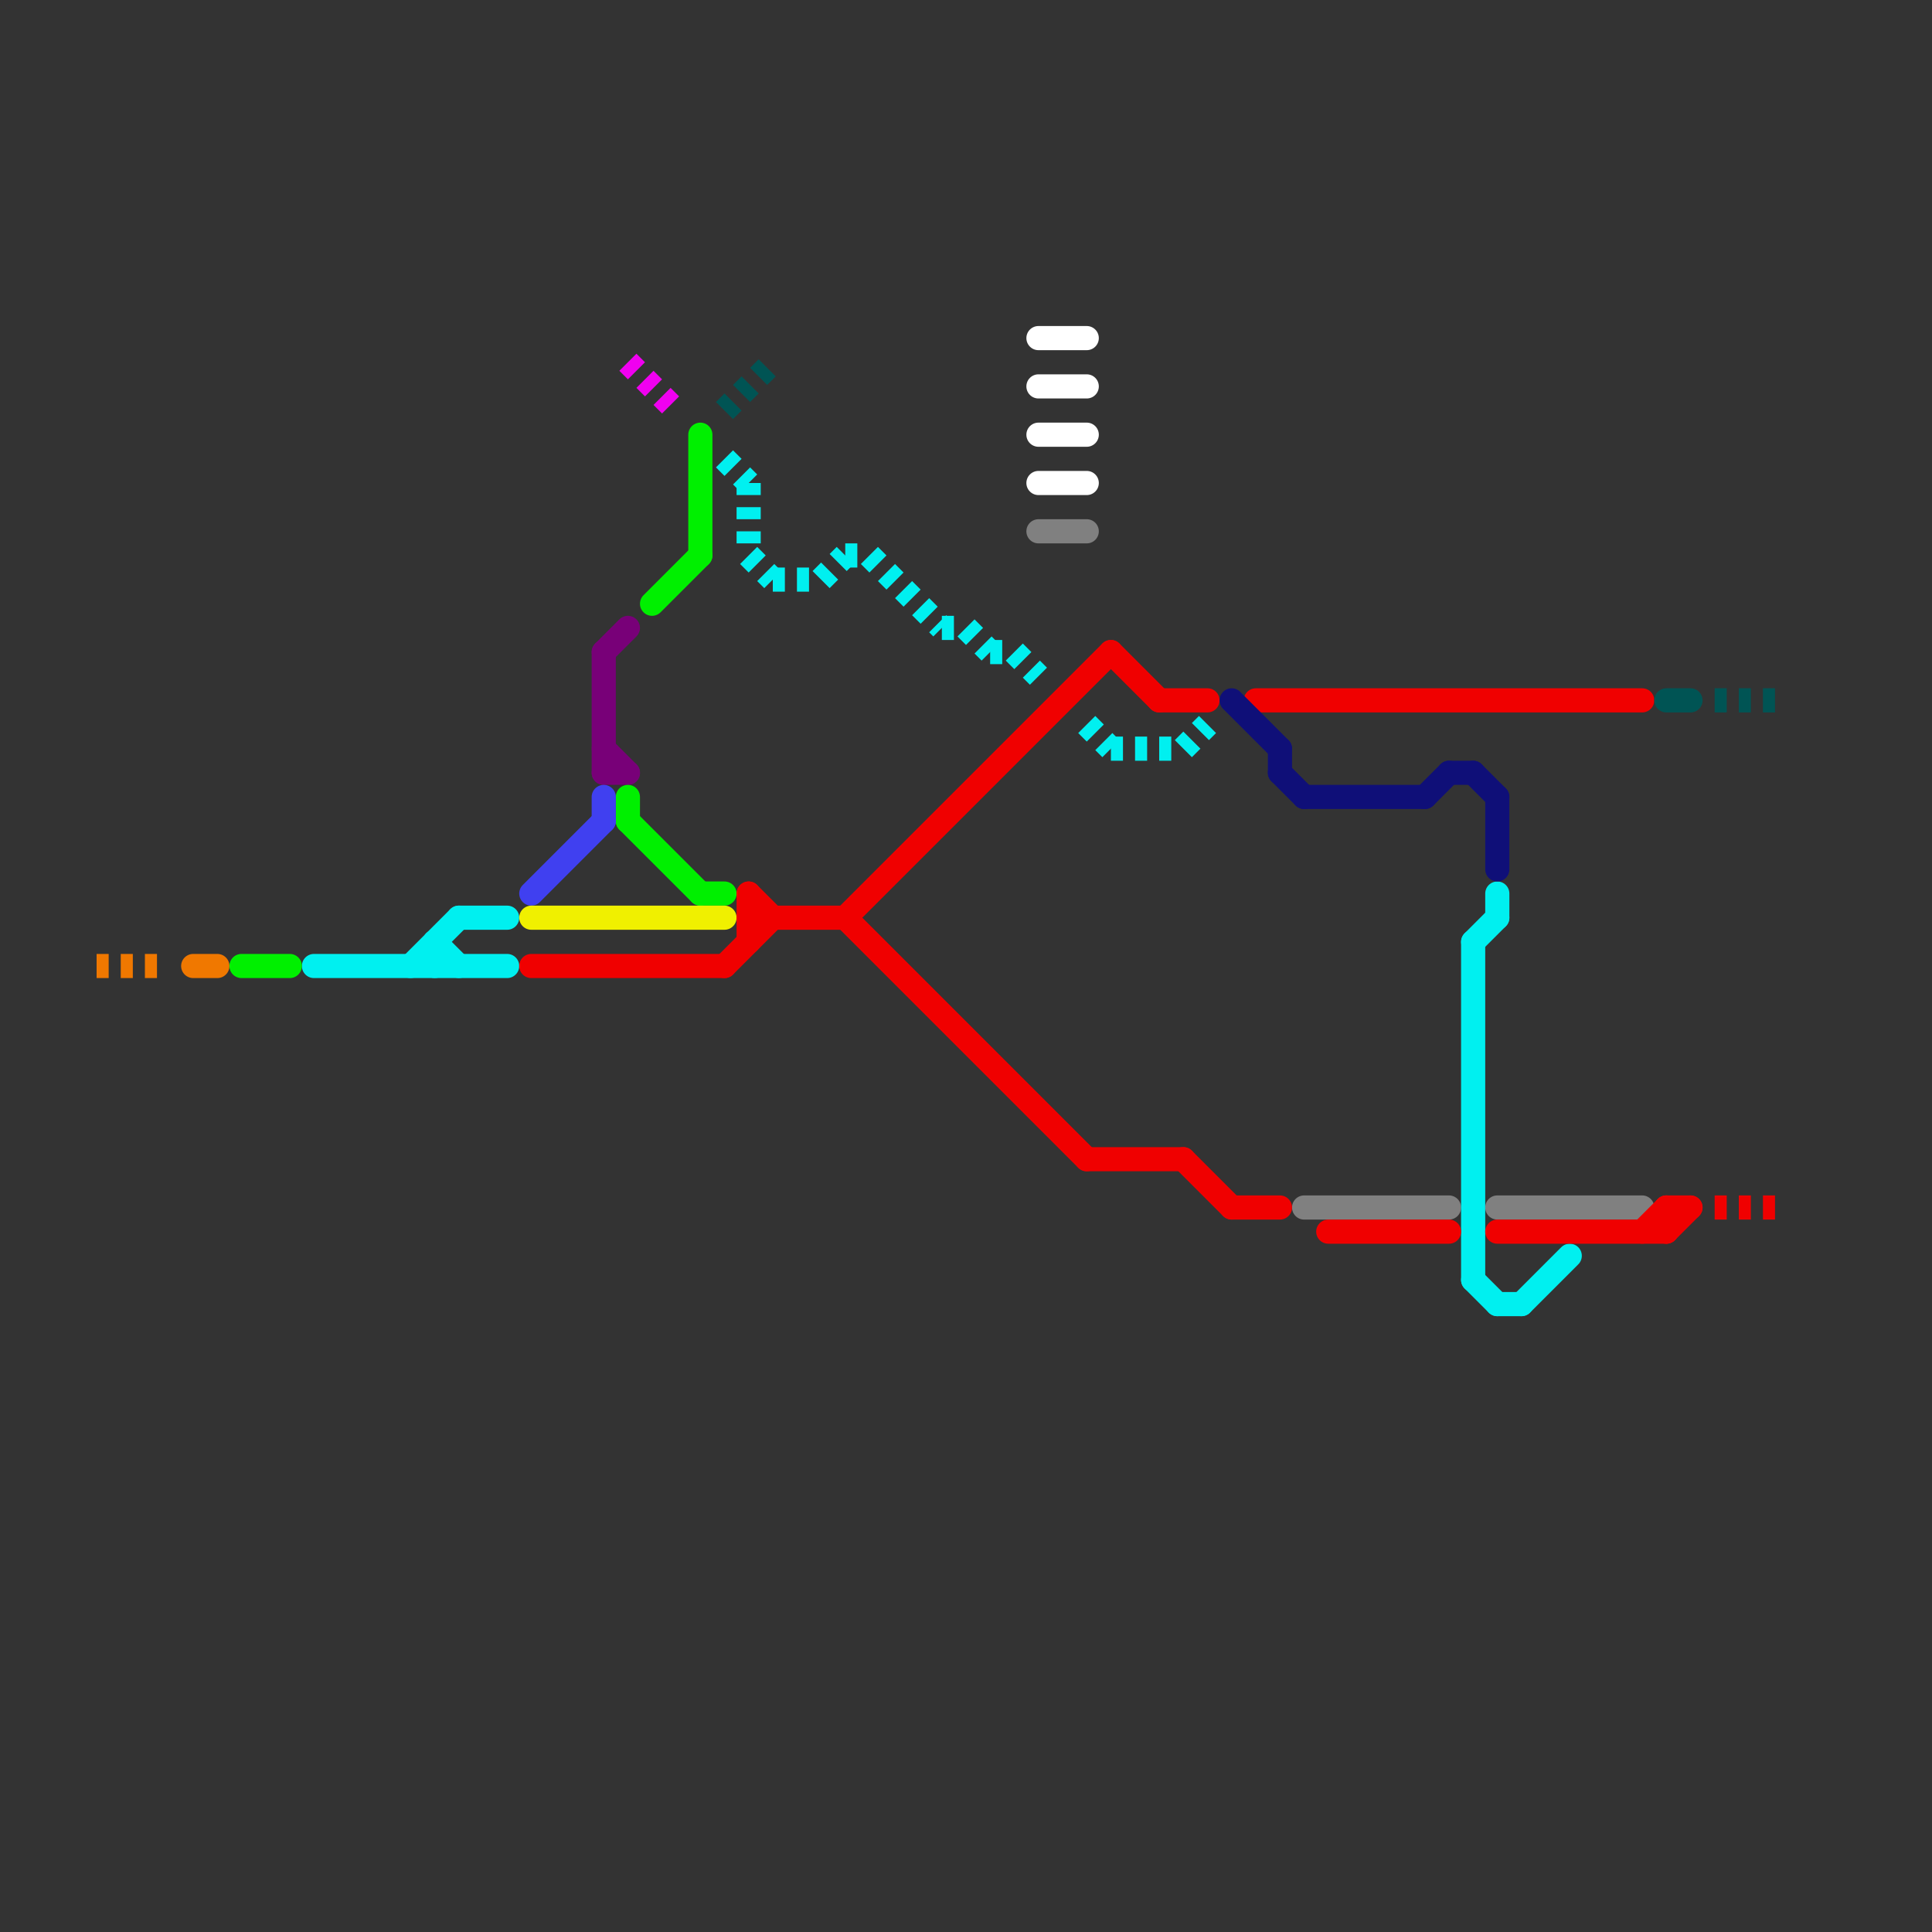 
<svg version="1.1" xmlns="http://www.w3.org/2000/svg" viewBox="0 0 80 80">
<rect x="0" y="0" width="80" height="80" fill="#333333" stroke="none"/>
<style>text { font: 1px Helvetica; font-weight: 600; white-space: pre; dominant-baseline: central; } line { stroke-width: 1; fill: none; stroke-linecap: round; stroke-linejoin: round; } .c0 { stroke: #780078 } .c1 { stroke: #808080 } .c2 { stroke: #00f0f0 } .c3 { stroke: #00f000 } .c4 { stroke: #f07800 } .c5 { stroke: #4040f0 } .c6 { stroke: #f0f000 } .c7 { stroke: #f00000 } .c8 { stroke: #005454 } .c9 { stroke: #f000f0 } .c10 { stroke: #ffffff } .c11 { stroke: #0f0f78 } .w1 { stroke-width: 1; }.l2 { stroke-dasharray: .5 .5; stroke-linecap: butt; }</style><defs><g id="ct-xf"><circle r="0.5" fill="#fff" stroke="#000" stroke-width="0.2"/></g><g id="ct"><circle r="0.5" fill="#fff" stroke="#000" stroke-width="0.1"/></g><g id="csm-808080"><circle r="0.4" fill="#808080"/><circle r="0.2" fill="#fff"/></g></defs><line class="c0 " x1="25" y1="27" x2="26" y2="26"/><line class="c0 " x1="25" y1="31" x2="26" y2="32"/><line class="c0 " x1="25" y1="27" x2="25" y2="32"/><line class="c0 " x1="25" y1="32" x2="26" y2="32"/><line class="c1 " x1="43" y1="22" x2="45" y2="22"/><line class="c1 " x1="62" y1="50" x2="68" y2="50"/><line class="c1 " x1="54" y1="50" x2="60" y2="50"/><line class="c2 " x1="17" y1="40" x2="19" y2="38"/><line class="c2 " x1="13" y1="40" x2="21" y2="40"/><line class="c2 " x1="62" y1="54" x2="63" y2="54"/><line class="c2 " x1="61" y1="53" x2="62" y2="54"/><line class="c2 " x1="18" y1="39" x2="19" y2="40"/><line class="c2 " x1="63" y1="54" x2="65" y2="52"/><line class="c2 " x1="19" y1="38" x2="21" y2="38"/><line class="c2 " x1="61" y1="39" x2="61" y2="53"/><line class="c2 " x1="62" y1="37" x2="62" y2="38"/><line class="c2 " x1="18" y1="39" x2="18" y2="40"/><line class="c2 " x1="61" y1="39" x2="62" y2="38"/><line class="c2 l2" x1="34" y1="24" x2="35" y2="23"/><line class="c2 l2" x1="42" y1="27" x2="43" y2="28"/><line class="c2 l2" x1="39" y1="26" x2="40" y2="26"/><line class="c2 l2" x1="35" y1="23" x2="36" y2="23"/><line class="c2 l2" x1="31" y1="20" x2="31" y2="23"/><line class="c2 l2" x1="49" y1="31" x2="50" y2="30"/><line class="c2 l2" x1="36" y1="23" x2="39" y2="26"/><line class="c2 l2" x1="46" y1="31" x2="49" y2="31"/><line class="c2 l2" x1="32" y1="24" x2="34" y2="24"/><line class="c2 l2" x1="31" y1="23" x2="32" y2="24"/><line class="c2 l2" x1="45" y1="30" x2="46" y2="31"/><line class="c2 l2" x1="41" y1="27" x2="42" y2="27"/><line class="c2 l2" x1="40" y1="26" x2="41" y2="27"/><line class="c2 l2" x1="30" y1="19" x2="31" y2="20"/><line class="c3 " x1="29" y1="37" x2="30" y2="37"/><line class="c3 " x1="26" y1="33" x2="26" y2="34"/><line class="c3 " x1="26" y1="34" x2="29" y2="37"/><line class="c3 " x1="29" y1="18" x2="29" y2="23"/><line class="c3 " x1="27" y1="25" x2="29" y2="23"/><line class="c3 " x1="10" y1="40" x2="12" y2="40"/><line class="c4 " x1="8" y1="40" x2="9" y2="40"/><line class="c4 l2" x1="4" y1="40" x2="7" y2="40"/><line class="c5 " x1="22" y1="37" x2="25" y2="34"/><line class="c5 " x1="25" y1="33" x2="25" y2="34"/><line class="c6 " x1="22" y1="38" x2="30" y2="38"/><line class="c7 " x1="69" y1="50" x2="69" y2="51"/><line class="c7 " x1="22" y1="40" x2="30" y2="40"/><line class="c7 " x1="30" y1="40" x2="32" y2="38"/><line class="c7 " x1="45" y1="48" x2="49" y2="48"/><line class="c7 " x1="48" y1="29" x2="50" y2="29"/><line class="c7 " x1="31" y1="37" x2="31" y2="39"/><line class="c7 " x1="31" y1="37" x2="32" y2="38"/><line class="c7 " x1="51" y1="50" x2="53" y2="50"/><line class="c7 " x1="35" y1="38" x2="45" y2="48"/><line class="c7 " x1="46" y1="27" x2="48" y2="29"/><line class="c7 " x1="31" y1="38" x2="35" y2="38"/><line class="c7 " x1="68" y1="51" x2="69" y2="50"/><line class="c7 " x1="62" y1="51" x2="69" y2="51"/><line class="c7 " x1="49" y1="48" x2="51" y2="50"/><line class="c7 " x1="55" y1="51" x2="60" y2="51"/><line class="c7 " x1="52" y1="29" x2="68" y2="29"/><line class="c7 " x1="69" y1="50" x2="70" y2="50"/><line class="c7 " x1="35" y1="38" x2="46" y2="27"/><line class="c7 " x1="69" y1="51" x2="70" y2="50"/><line class="c7 l2" x1="71" y1="50" x2="74" y2="50"/><line class="c8 l2" x1="71" y1="29" x2="74" y2="29"/><line class="c8 l2" x1="30" y1="17" x2="32" y2="15"/><line class="c8 " x1="69" y1="29" x2="70" y2="29"/><line class="c9 l2" x1="26" y1="15" x2="28" y2="17"/><line class="c10 " x1="43" y1="16" x2="45" y2="16"/><line class="c10 " x1="43" y1="20" x2="45" y2="20"/><line class="c10 " x1="43" y1="14" x2="45" y2="14"/><line class="c10 " x1="43" y1="18" x2="45" y2="18"/><line class="c11 " x1="62" y1="33" x2="62" y2="36"/><line class="c11 " x1="51" y1="29" x2="53" y2="31"/><line class="c11 " x1="61" y1="32" x2="62" y2="33"/><line class="c11 " x1="60" y1="32" x2="61" y2="32"/><line class="c11 " x1="59" y1="33" x2="60" y2="32"/><line class="c11 " x1="53" y1="31" x2="53" y2="32"/><line class="c11 " x1="54" y1="33" x2="59" y2="33"/><line class="c11 " x1="53" y1="32" x2="54" y2="33"/>
</svg>

